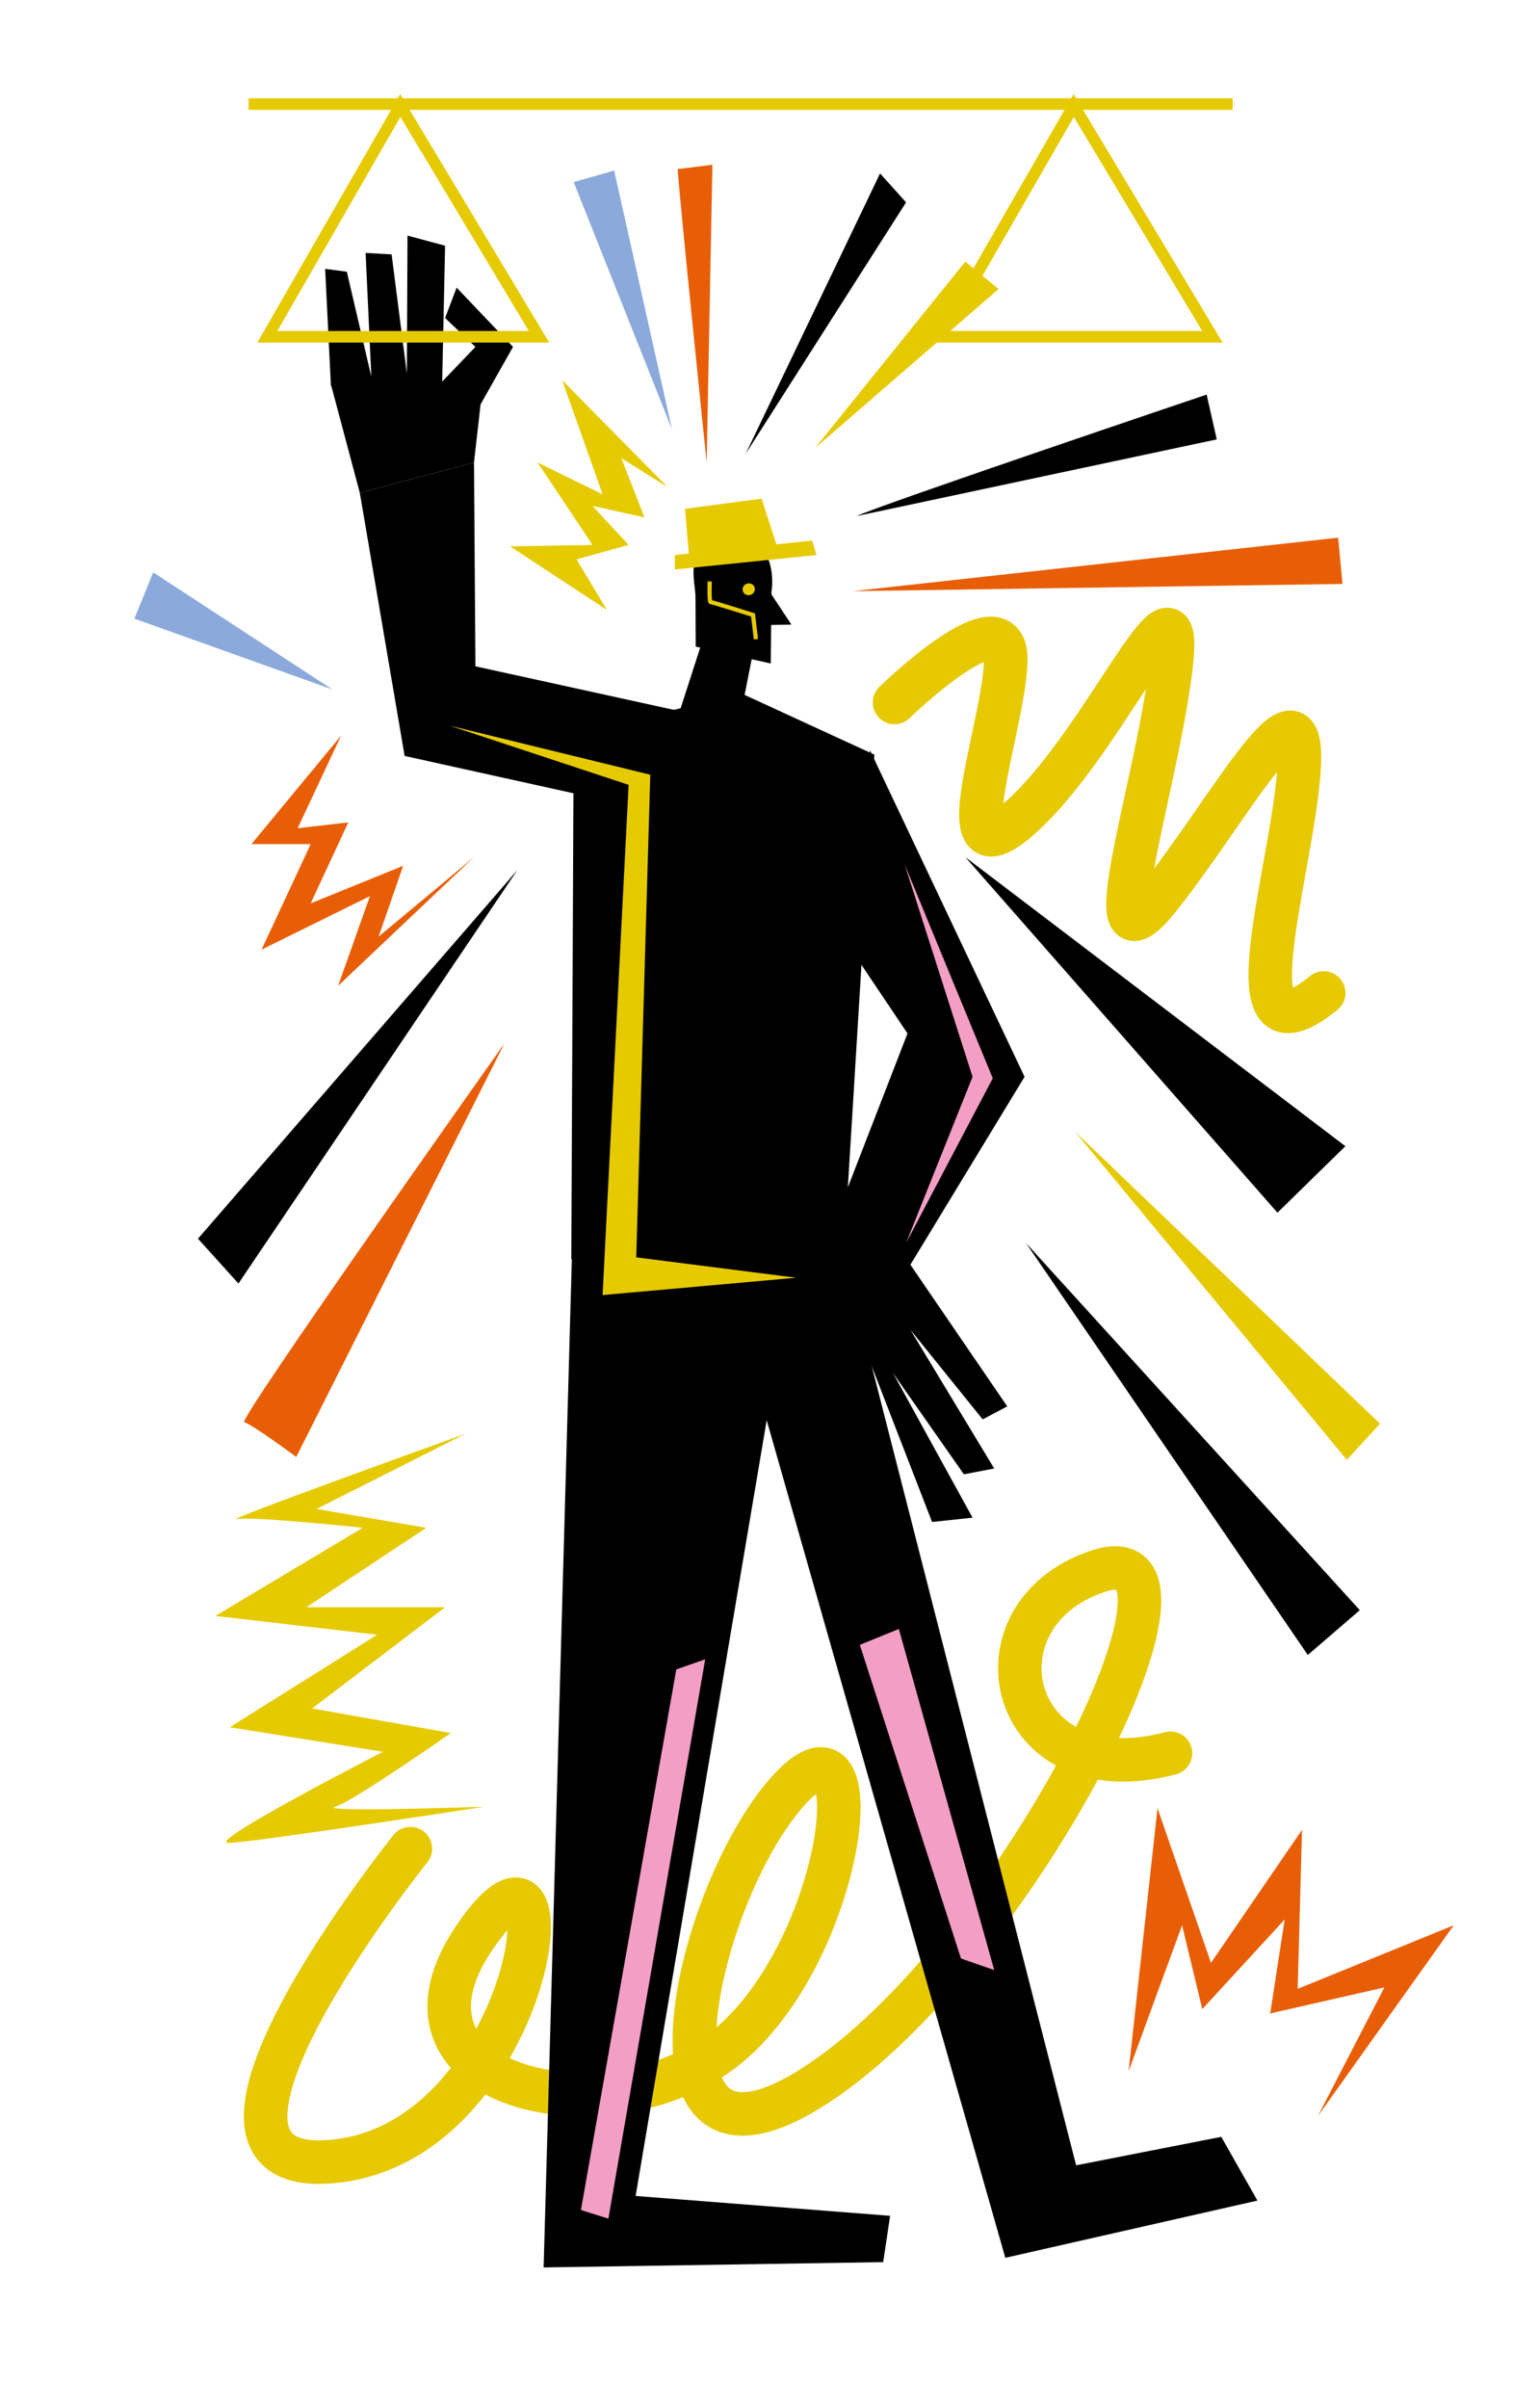 <svg id="Capa_1" data-name="Capa 1" xmlns="http://www.w3.org/2000/svg" viewBox="0 0 1047 1666"><title>Mesa de trabajo 34</title><path d="M284,1279s-187,233-50,216,166-261,94-154,101,142,180,71,98-246,34-169-109,290,28,196,281-382,190-352-63,156,50,126" fill="none" stroke="#e6c900" stroke-linecap="round" stroke-linejoin="round" stroke-width="30.11"/><polygon points="229 266 334 267 328 320 249 341 244.69 324.85 229 266"/><polygon points="495.86 860.83 603.32 1237.94 695.68 1562.08 870.14 1522.48 845.12 1478.38 744.68 1498.08 671.57 1212.26 581.98 862 495.86 860.83"/><path d="M534,408.66s5.83-39.83-29-34.18-23.23,22.83-23.25,46.16"/><polygon points="533.35 459.05 481.43 447.36 481.23 397.75 533.98 396.7 533.35 459.05"/><polygon points="530.48 406.2 547.65 432.11 524.26 432.57 530.48 406.2"/><ellipse cx="518.13" cy="407.68" rx="4.28" ry="4.08" transform="translate(-108.01 201.27) rotate(-19.95)" fill="#e6ca00"/><path d="M523.1,442.24l-2-16.78s-28-8.88-29.26-8.85-.7-14.34-.7-14.34" fill="none" stroke="#e6ca00" stroke-miterlimit="10" stroke-width="2.92"/><polygon points="490.31 430.24 471 490 397 507 395.35 871.05 576.77 983.71 605.06 522.1 515.27 480.78 520.86 452.59 490.31 430.24"/><polygon points="396.66 837.32 376.2 1568.74 611.18 1565.06 615.95 1533.02 439.85 1519.28 538.67 934.56 396.66 837.32"/><polygon points="622 1127 688 1363 665 1355 595 1138 622 1127" fill="#f39ec5"/><polygon points="468 1155 402 1529 421 1535 488 1148 468 1155" fill="#f39ec5"/><polygon points="280 523 249 341 328 320 329 461 484 495 479 567 280 523"/><polygon points="320 302 355 240 316 199 308 220 329 240 306 264 308 170 282 163 281.55 258.46 271 176 253 175 256.96 260.6 240 188 225 186 229 267 320 302"/><rect x="172" y="68" width="681" height="8" fill="#e6ca00"/><polygon points="602 519 709 745 630 875 697 973 680 982 630 920 688 1016 667 1020 618 950 673 1050 645 1053 571 862 628 715 591.84 661.16 602 519"/><polygon points="626 598 687 746 627 860 673 745 626 598" fill="#f39ec5"/><polygon points="277 73 185 233 373 233 277 73" fill="none" stroke="#e6ca00" stroke-miterlimit="10" stroke-width="8"/><polygon points="743 73 651 233 839 233 743 73" fill="none" stroke="#e6ca00" stroke-miterlimit="10" stroke-width="8"/><polygon points="467 394 565 384 562 374 467 384 467 394" fill="#e6ca00"/><polygon points="477 387 474 352 527 345 537.94 378.74 477 387" fill="#e6ca00"/><polygon points="311 502 435 543 417 896 551 884 440.28 869.91 450 536 311 502" fill="#e6ca00"/><polygon points="236 509 174 584 215 584 181 657 256 620 234 682 328 593 262 648 279 599 215 625 241 569 206 573 236 509" fill="#e85e07"/><path d="M469,117c0,9,20,203,20,203l4-206Z" fill="#e85e07"/><polygon points="516 314 609 120 627 140 516 314"/><path d="M593,357c14-7,242-84,242-84l7,31Z"/><polygon points="564 310 668 181 691 200 564 310" fill="#e6ca00"/><polygon points="590 409 926 372 929 404 590 409" fill="#e85e07"/><path d="M349,722S164,983,169,984s36,24,36,24Z" fill="#e85e07"/><polygon points="358 602 137 857 165 888 358 602"/><polygon points="668 593 931 793 884 839 668 593"/><polygon points="710 860 941 1114 905 1145 710 860"/><polygon points="744 783 955 985 932 1010 744 783" fill="#e6ca00"/><polygon points="420 422 353 378 410 377 372 320 417 342 389 263 462 337 430 317 446 358 410 350 435 377 399 387 420 422" fill="#e6ca00"/><path d="M322,992s-170,61-158,59,87,6,87,6l-102,61,112,13-102,64,106,17s-123,63-107,63,177-25,177-25-116,4-103,0,80-51,80-51l-96-17,92-70H212l83-55-76-13Z" fill="#e6ca00"/><polygon points="781 1433 801 1251 838 1358 901 1266 898 1376 1006 1332 912 1464 958 1375 879 1393 889 1328 832 1390 818 1332 781 1433" fill="#e85e07"/><polygon points="425 118 465 297 397 126 425 118" fill="#8baadb"/><polygon points="230 477 93 428 106 396 230 477" fill="#8baadb"/><path d="M619,486s79-77,77-28-45,159,13,105,112-185,101-99-56,218-7,156,100-159,96-89-52,212,17,156" fill="none" stroke="#e6c900" stroke-linecap="round" stroke-linejoin="round" stroke-width="30.11"/></svg>
